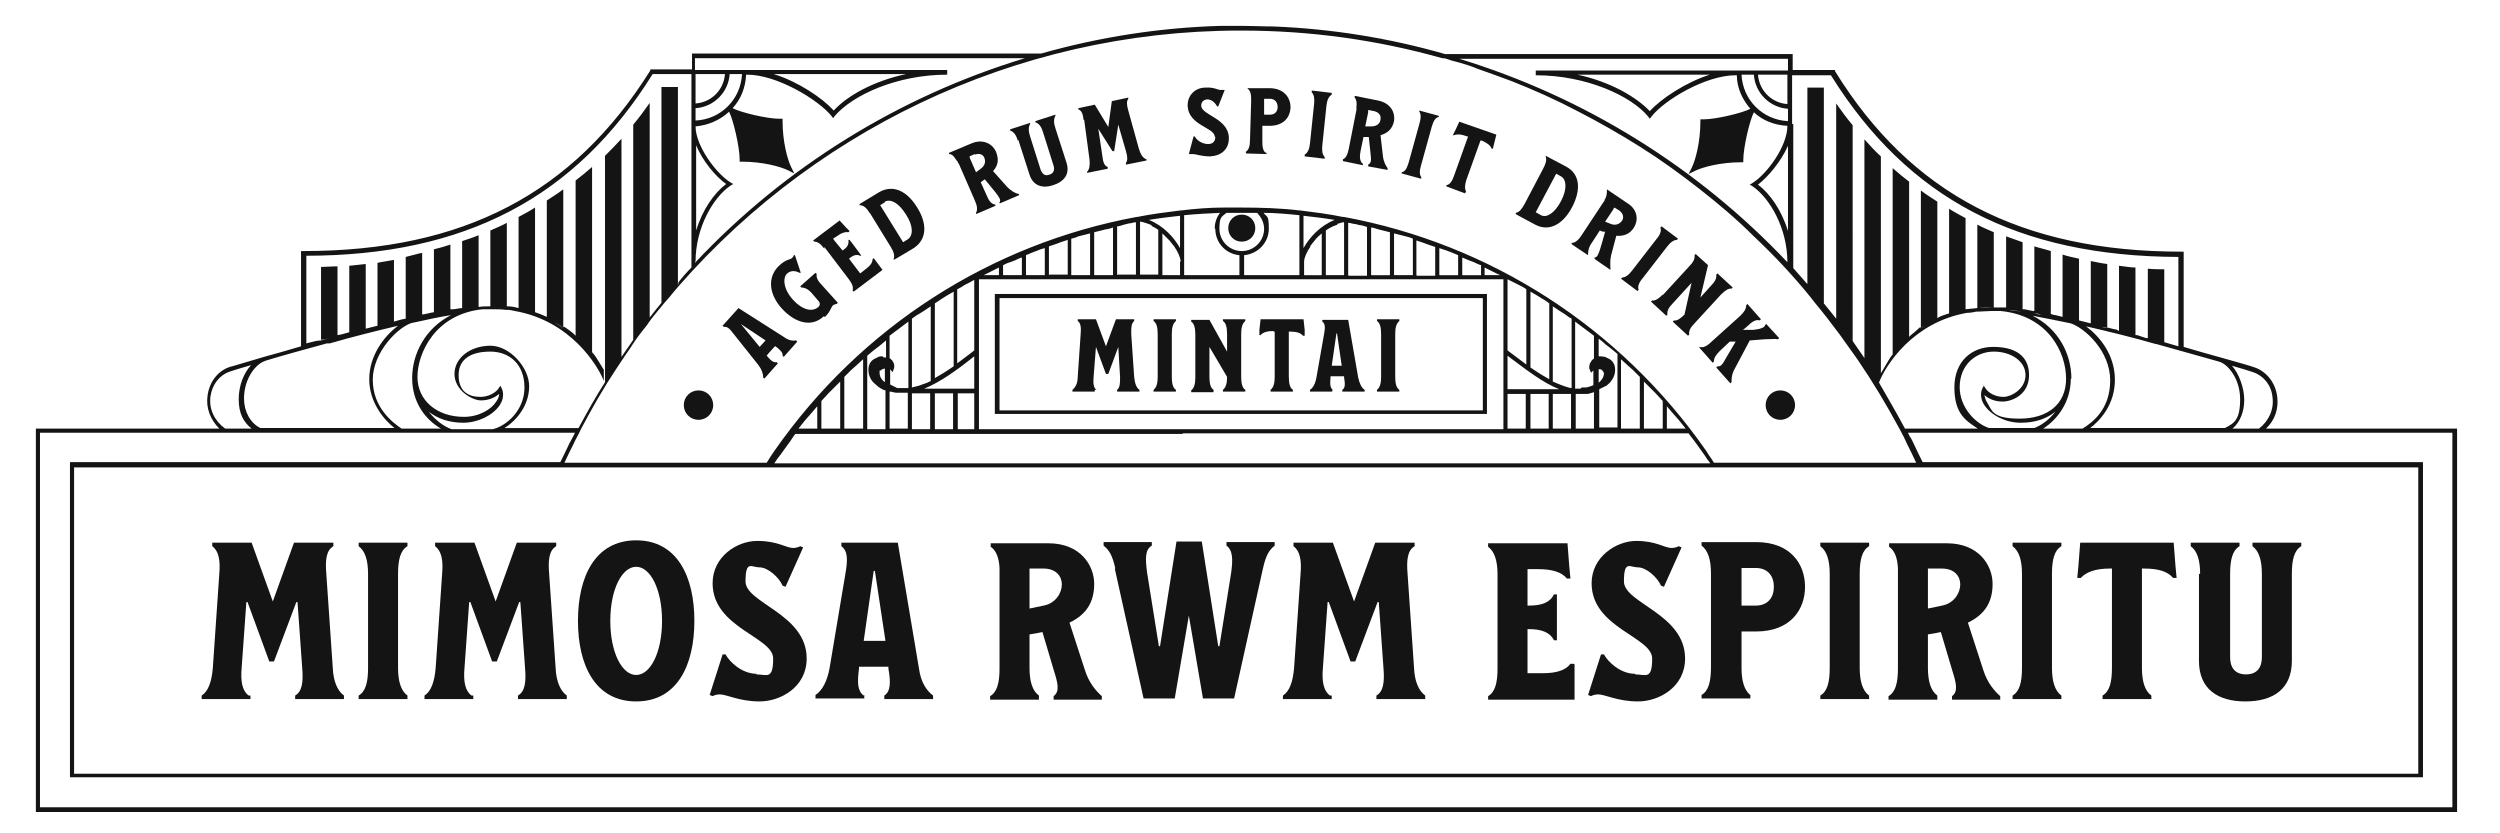 <svg viewBox="0 0 425.2 141.7" version="1.1" xmlns="http://www.w3.org/2000/svg" data-sanitized-data-name="Layer 1" data-name="Layer 1" id="Layer_1">
  <defs>
    <style>
      .cls-1 {
        fill: #141414;
        stroke-width: 0px;
      }
    </style>
  </defs>
  <path d="M42.3,118.3c-1.1-.8-1.4-2.4-1.2-4.7l.8-11.2h.2l3.7,10.1h.8l3.8-10.1h.2l.8,11.2c.2,2.4,0,4-1.2,4.7v.6h8.3v-.6c-1.1-.8-1.8-2.4-1.9-4.7l-1.1-16c-.2-2.4,0-4,1.2-4.7v-.6h-6.7l-3.6,10-3.6-10h-6.7v.6c1.1.8,1.4,2.4,1.2,4.7l-1.1,16c-.2,2.4-.8,4-1.9,4.7v.6h8.3v-.6Z" class="cls-1"></path>
  <path d="M69.3,118.3c-1.1-.8-1.6-2.4-1.6-4.7v-16c0-2.4.4-4,1.6-4.7v-.6h-8.3v.6c1.1.8,1.6,2.4,1.6,4.7v16c0,2.4-.4,4-1.6,4.7v.6h8.3v-.6Z" class="cls-1"></path>
  <path d="M80.2,118.3c-1.1-.8-1.4-2.4-1.2-4.7l.8-11.2h.2l3.7,10.1h.8l3.8-10.1h.2l.8,11.2c.2,2.4,0,4-1.2,4.7v.6h8.3v-.6c-1.1-.8-1.8-2.4-1.9-4.7l-1.1-16c-.2-2.4,0-4,1.2-4.7v-.6h-6.7l-3.6,10-3.6-10h-6.7v.6c1.1.8,1.4,2.4,1.2,4.7l-1.1,16c-.2,2.4-.8,4-1.9,4.7v.6h8.3v-.6Z" class="cls-1"></path>
  <path d="M108.2,119.3c7,0,9.9-6.2,9.9-13.7s-2.9-13.7-9.9-13.7-9.9,6.2-9.9,13.7,2.9,13.7,9.9,13.7ZM108.2,96.4c2.4,0,4.4,3.8,4.4,9.2s-2,9.2-4.4,9.2-4.4-3.8-4.4-9.2,2-9.2,4.4-9.2Z" class="cls-1"></path>
  <path d="M128.7,114.6c-2.5,0-4.6-2-5.3-3.3h-.5l-2.2,6.9.5.2c.3-.2.9-.3,1.2-.3,1.2,0,3.3,1.2,6.8,1.2s8-2.4,8-7.3c0-7.6-10.4-9.4-10.4-13.1s1-2.4,2.4-2.4,3.3,1.7,3.9,3.1l.5.2,3-6.7-.5-.2c-.3.2-.9.3-1.2.3-1.2,0-2.6-1.2-6.1-1.2s-7.6,2.7-7.6,7.2c0,7.6,10.3,9.1,10.3,12.8s-1.1,2.7-2.9,2.7Z" class="cls-1"></path>
  <path d="M146.9,118.3c-1.1-.8-1.1-2.3-.8-4.6v-.3h5v.3c.4,2.3.4,3.9-.7,4.6v.6h8.3v-.6c-1.1-.8-2.1-2.3-2.4-4.6l-3.6-21.4h-9.6v.6c1.1.8,1.1,2.3.7,4.6l-2.7,16.1c-.4,2.3-1.3,3.9-2.4,4.6v.6h8.3v-.6ZM148.6,97.1h.2l1.8,11.9h-3.7l1.7-11.9Z" class="cls-1"></path>
  <path d="M176.7,118.3c-1.1-.8-1.6-2.4-1.6-4.7v-5.7l1.2-.2,1-.2,1.9,6.4c.7,2.2,1.1,3.7,0,4.5v.6h8.2v-.6c-.9-.8-2.2-2.2-2.9-4.5l-2.6-8c2.9-1.4,4.2-3.5,4.2-6.6s-2.3-6.9-7.8-6.9h-9.8v.6c.9.6,1.4,1.8,1.5,3.6v.2c0,.3,0,.6,0,.9v16c0,2.4-.4,4-1.6,4.7v.6h8.3v-.6ZM175.1,97.6c0-.3,0-.6,0-.9h2.4c2.1,0,3.1,1.3,3.1,2.7s-1,3.2-3.1,3.6l-2.4.5v-5.9Z" class="cls-1"></path>
  <path d="M189.6,96.7l4.9,22.1h5.3l2.4-14.1,2.4,14.1h5.3l4.9-22.1c.5-2.2,1-3.1,2-3.9v-.6h-8.2v.6c1.1.8,1.1,2.4.8,4.6l-2,12.5h-.2l-2.8-17.8h-4.3l-2.8,17.8h-.2l-2-12.5c-.3-2.3-.4-3.9.8-4.6v-.6h-8.2v.6c1,.8,1.5,1.7,2,3.9Z" class="cls-1"></path>
  <path d="M226.2,118.3c-1.1-.8-1.4-2.4-1.2-4.7l.8-11.2h.2l3.7,10.1h.8l3.8-10.1h.2l.8,11.2c.2,2.4,0,4-1.2,4.7v.6h8.3v-.6c-1.1-.8-1.8-2.4-1.9-4.7l-1.1-16c-.2-2.4,0-4,1.2-4.7v-.6h-6.7l-3.6,10-3.6-10h-6.7v.6c1.1.8,1.4,2.4,1.2,4.7l-1.1,16c-.2,2.4-.8,4-1.9,4.7v.6h8.3v-.6Z" class="cls-1"></path>
  <path d="M267.7,112.9h-.6c-.8,1.1-2.4,1.6-4.7,1.6h-2.6v-7.5h.2c2.1,0,3.6.5,4.3,1.9h.5v-7.8h-.5c-.7,1.4-2.1,1.9-4.3,1.9h-.2v-5.3c0-.3,0-.6,0-.9h1.8c2.4,0,4,.5,4.9,1.6h.6s-.2-2.1-.2-2.1l-.3-3.9h-13.5v.6c1.1.8,1.6,2.4,1.6,4.7v16c0,2.4-.4,4-1.6,4.7v.6h14.7v-6Z" class="cls-1"></path>
  <path d="M278.1,114.6c-2.5,0-4.6-2-5.3-3.3h-.5l-2.2,6.9.5.2c.3-.2.9-.3,1.2-.3,1.2,0,3.3,1.2,6.8,1.2s8-2.4,8-7.3c0-7.6-10.4-9.4-10.4-13.1s1-2.4,2.4-2.4,3.3,1.7,3.9,3.1l.5.2,3-6.7-.5-.2c-.3.2-.9.3-1.2.3-1.2,0-2.6-1.2-6-1.2s-7.6,2.7-7.6,7.2c0,7.6,10.3,9.1,10.3,12.8s-1.1,2.7-2.9,2.7Z" class="cls-1"></path>
  <path d="M297.8,118.3c-1.1-.8-1.6-2.4-1.6-4.7v-6.2h2.5c5.8,0,8.3-3.7,8.3-7.6s-2.5-7.6-8.3-7.6h-9.3v.6c1.1.8,1.6,2.4,1.6,4.7v16c0,2.4-.4,4-1.6,4.7v.6h8.3v-.6ZM296.2,97.6c0-.3,0-.6,0-1h2.4c2.1,0,3.1,1.4,3.1,3.2s-1,3.2-3.1,3.2h-2.4v-5.4Z" class="cls-1"></path>
  <path d="M317.9,118.3c-1.1-.8-1.6-2.4-1.6-4.7v-16c0-2.4.4-4,1.6-4.7v-.6h-8.3v.6c1.1.8,1.6,2.4,1.6,4.7v16c0,2.4-.4,4-1.6,4.7v.6h8.3v-.6Z" class="cls-1"></path>
  <path d="M329.5,118.3c-1.1-.8-1.6-2.4-1.6-4.7v-5.7l1.2-.2,1-.2,1.9,6.4c.7,2.2,1.1,3.7,0,4.5v.6h8.2v-.6c-.9-.8-2.2-2.2-2.9-4.5l-2.6-8c2.9-1.4,4.2-3.5,4.2-6.6s-2.3-6.9-7.8-6.9h-9.8v.6c.9.6,1.4,1.8,1.5,3.6v.2c0,.3,0,.6,0,.9v16c0,2.4-.4,4-1.6,4.7v.6h8.3v-.6ZM327.9,97.6c0-.3,0-.6,0-.9h2.4c2.1,0,3.1,1.3,3.1,2.7s-1,3.2-3.1,3.6l-2.4.5v-5.9Z" class="cls-1"></path>
  <path d="M350.6,118.3c-1.1-.8-1.6-2.4-1.6-4.7v-16c0-2.4.4-4,1.6-4.7v-.6h-8.3v.6c1.1.8,1.6,2.4,1.6,4.7v16c0,2.4-.4,4-1.6,4.7v.6h8.3v-.6Z" class="cls-1"></path>
  <path d="M358.7,96.7h.5v16.9c0,2.4-.4,4-1.6,4.7v.6h8.3v-.6c-1.1-.8-1.6-2.4-1.6-4.7v-16.9h.4c2.4,0,4,.5,4.9,1.6h.6s-.2-2.1-.2-2.1l-.3-3.9h-15.9l-.3,3.9-.2,2.1h.6c.9-1,2.5-1.6,4.9-1.6Z" class="cls-1"></path>
  <path d="M374,97.6v14.8c0,4.8,3.2,6.9,7.9,6.9s7.9-2.1,7.9-6.9v-14.8c0-2.4.4-4,1.6-4.7v-.6h-8.3v.6c1.1.8,1.6,2.4,1.6,4.7v14.2c0,1.7-.8,2.9-2.7,2.9s-2.7-1.2-2.7-2.9v-14.2c0-2.4.4-4,1.6-4.7v-.6h-8.3v.6c1.1.8,1.6,2.4,1.6,4.7Z" class="cls-1"></path>
  <path d="M211.2,36.5c-1.3,0-2.3,1-2.3,2.3s1,2.3,2.3,2.3,2.3-1,2.3-2.3-1-2.3-2.3-2.3Z" class="cls-1"></path>
  <path d="M336.6,52.2h0s0,0,0,0Z" class="cls-1"></path>
  <path d="M94.3,54.8c.5.3,1.1.6,1.5,1-.5-.3-1-.7-1.5-1Z" class="cls-1"></path>
  <path d="M385.4,72.9c1.5-1.4,2.2-3.4,1.9-5.5-.3-2.3-1.8-4.2-3.8-4.9-.5-.2-2.6-.8-5.8-1.7h0s0,0,0,0c-1.8-.5-4-1.1-6.3-1.8v-16.2h-.4c-27.2,0-46-9.8-58.9-30.7v-.2h-7.2v-2.7h-59.1c-9.4-2.7-19.2-4.3-29.2-4.7-1.8,0-3.6-.1-5.1-.1-2.3,0-3.9,0-3.9,0-10.4.3-20.6,1.9-30.5,4.7h-.1s-59.3,0-59.3,0v2.7h-7.1v.2c-13.1,20.9-31.8,30.7-59,30.7h-.4v16.2c-2.3.7-4.5,1.3-6.3,1.8h0s0,0,0,0c-3.1.9-5.3,1.6-5.8,1.7-2.1.7-3.5,2.6-3.8,4.9-.3,2.1.5,4.1,2,5.6H6.1v65.2h411.8v-65.2h-32.5ZM383.2,63.3c1.8.6,3.1,2.2,3.3,4.2.3,2.1-.6,4.1-2.3,5.4h-4.5c1.3-1.1,2-2.9,2-4.9s-.9-4.5-2.1-5.8c1.8.5,3,.9,3.6,1.1ZM377.4,61.5h0c1.5.4,3.6,2.9,3.6,6.4s-1,4.1-2.6,4.9h-22.9c1.7-1.3,4.2-4,4.2-8.2s-2.5-7.3-4.9-9.1c3.9.9,8,1.9,11.8,3h.1c4,1.1,7.8,2.2,10.7,3ZM334.8,53.2c.4,0,.8-.1,1.3-.2.1,0,.2,0,.3,0h0c.7,0,1.5-.1,2.2-.1s1.1,0,1.6,0h.1s0,0,0,0c8.1.8,11.1,7.1,11.1,11.5s-3.2,6.8-7.9,6.8-4.7-1.4-5.5-2.7c-.3-.4-.4-.9-.5-1.3.6.5,1.6,1.1,3.1,1.1s4.5-1.1,4.5-4.5-2.5-4.8-6.1-4.8-6.6,2.4-6.6,6.9,2,5.7,4,7h-12.4c-1.4-2.6-2.9-5.2-4.4-7.8h0s0-.1,0-.1h0c1.1-2.8,5.7-10.2,15-11.8ZM326.6,55.9h0c.3-.2.7-.5,1.1-.7-.4.2-.7.5-1.1.7ZM328.6,54.7c.3-.1.5-.3.8-.4h0c-.3.1-.5.3-.8.4ZM336.5,52.2h0c.2,0,1,0,2.5.2h0c-1.5-.1-2.3-.2-2.5-.2h0ZM341.6,52.7c.7,0,1.5.2,2.3.3h0c-.9-.1-1.6-.2-2.3-.3ZM333.3,65.9c0-4,2.9-6.1,5.8-6.1s5.4,1.6,5.4,4-2.5,3.7-3.7,3.7c-2.1,0-3-1.3-3-1.3l-.4-.6-.3.6c-.3.8-.2,1.8.4,2.7,1.2,1.8,3.7,3,6.2,3s4.4-.7,5.9-1.9c-1,1.3-2.3,2.3-3.6,2.8h-7.7c-2.2-.7-5-3.4-5-7ZM352.3,64.4c0-4.2-2.2-8.5-6.6-10.7,2,.4,4.2.8,6.5,1.3,2.4.8,6.7,4.7,6.7,9.7s-3.1,7.2-4.7,8.2h-6.7c2.5-1.6,4.7-4.6,4.7-8.5ZM346,53.3h0c.4,0,.8.1,1.2.2-.4,0-.8-.1-1.2-.2ZM357.5,55.6c.3,0,.6.1,1,.2h0c-.3,0-.6-.1-1-.2ZM304.8,21.1v-8.3h6.6c13.1,21,31.8,30.8,59.1,30.9v15.2l-2.4-.7v-12.4c-.8,0-1.7,0-2.8-.1v11.8h-.3c-.5-.2-1-.3-1.5-.5h-.3c0,0,0,0,0,0-.5-.1-.9-.2-1.4-.3.5.1.9.2,1.4.3h0v-11.5c-.9,0-1.8-.2-2.8-.3v11h0q0,.1,0,.1h0c-.3-.2-.5-.3-.8-.3l-1.2-.3v-10.8c-.9-.1-1.8-.3-2.8-.5v10.6l-2-.5v-10.5c-.9-.2-1.9-.4-2.8-.7v10.9h0v-.3l-1.2-.3c-.3,0-.5-.1-.8-.2v.4h0v-11.1c-.9-.3-1.9-.5-2.8-.8v11h-.2c-.5-.1-1-.2-1.5-.3h-.3v-11.4c-.9-.3-1.9-.7-2.8-1v12.1h0c-.3,0-.5,0-.8,0h-1.3v-12.8c-.9-.4-1.9-.8-2.8-1.3v14.2h0c0,0,0,0,0,0h0c0,0-2,.2-2,.2h0c-1,.3-1.9.6-2.8.9.9-.3,1.8-.6,2.8-.8h0v-15.6c-.9-.5-1.9-1-2.8-1.6v17.8h0s-1.2.4-1.2.4c-.3.1-.6.3-.8.4v-19.8c-.9-.6-1.9-1.2-2.8-1.9v23.3h-.2c-.5.5-1,.9-1.5,1.3l-.3.3v.4h0v-26.8c-.9-.7-1.9-1.5-2.8-2.3v32.5h0s0-.8,0-.8c-.3.3-.5.7-.7,1l-1.3,2.2V26.6c-1-.9-1.9-1.9-2.8-2.9v37.2l-2-2.9V21.3c-1-1.2-1.9-2.4-2.8-3.7v37.4c.9,1.2,1.8,2.4,2.8,3.7-1-1.3-1.9-2.5-2.8-3.7v-.8l-1.2-1.5c-.3-.4-.6-.7-.9-1.1v.7h0V14.9h-2.8v33.4l-.2-.2c-.7-.8-1.5-1.7-2.2-2.5v-24.5ZM319.7,65.2h0c-.5-.7-1-1.4-1.5-2.1.5.7,1,1.4,1.5,2.1ZM304.1,10v2h-42.9v.8c8.6,0,16.2,3.5,19.1,7l.3.4.3-.4c2.2-2.8,9.2-7,14.3-7h.2c0,2.2,1,4.2,2.3,5.7-1.3.7-5.8,1.8-8,1.8h-.1s-.4,0-.4,0v.4c0,3.4-.8,6.5-1.5,7.9l-.5,1,1-.5c1.4-.7,4.5-1.5,7.9-1.5h.4v-.4c0-2.1,1.1-6.8,1.8-8.1,1.5,1.4,3.5,2.2,5.7,2.3h0c0,3.5-3.5,8.2-5.9,9.7l-.5.3.5.3c2.9,2,5.9,7.1,5.9,12.9h0c-15.2-16.1-34.5-28.1-55.8-34.6h55.8ZM299,12.7h5v2.5h0v2.5c-2.7-.2-4.8-2.3-5-5ZM304.1,18.5v2.1c-4.3-.2-7.7-3.6-7.9-7.9h2.1c.2,3.1,2.7,5.6,5.8,5.8ZM290.8,12.7c-4.1,1.3-8.3,4.1-10.2,6.2-2.3-2.4-6.7-5-12.3-6.2h22.5ZM304.1,24.8v14.5c-1.1-3.6-3.1-6.4-5.1-7.9,1.7-1.3,3.9-3.9,5.1-6.6ZM118.3,12.6h5c-.2,2.7-2.3,4.8-5,5v-2.5h0v-2.5ZM124.1,12.6h2.1c-.2,4.3-3.6,7.7-7.9,7.9v-2.1c3.1-.2,5.6-2.7,5.8-5.8ZM118.4,24.7c1.1,2.7,3.3,5.3,5.1,6.6-2,1.5-4,4.3-5.1,7.9v-14.5ZM118.3,44.5h0c0-5.8,3-10.9,5.9-12.9l.5-.3-.5-.3c-2.4-1.5-5.9-6.2-5.9-9.5h0c2.2-.2,4.2-1.1,5.7-2.5.7,1.3,1.8,6,1.8,8.1v.4s.4,0,.4,0c3.4,0,6.5.8,7.9,1.5l1,.5-.5-1c-.7-1.4-1.5-4.5-1.5-7.9v-.4h-.4s-.1,0-.1,0c-2.2,0-6.7-1.1-8-1.8,1.4-1.5,2.2-3.5,2.3-5.7h.2c5,0,12,4.2,14.3,7l.3.4.3-.4c3-3.5,10.5-7,19.1-7v-.8h-42.9v-2h56.1c-21.4,6.5-40.8,18.5-56.1,34.8v-.2ZM131.6,12.6h22.5c-5.6,1.2-10,3.7-12.3,6.2-1.9-2.1-6-4.9-10.2-6.2ZM211.2,5.2c11.7,0,23.1,1.6,34.1,4.7h.2c0,0,0,0,0,0,.4,0,1,.3,1.4.4.5.1,1,.3,1.5.4,1,.3,2,.6,2.9,1,2,.7,3.9,1.4,5.8,2.1,3.8,1.5,7.6,3.2,11.2,5.1,3.7,1.9,7.2,3.9,10.7,6.1,3.5,2.2,6.8,4.6,10,7.1,3.2,2.5,6.4,5.2,9.3,8.1,3.4,3.2,6.6,6.6,9.6,10.3.2.3.5.6.7.9,1.5,1.8,2.9,3.6,4.3,5.5,1,1.4,2,2.8,3,4.2,2.6,3.8,5,7.8,7.2,11.9.5.9.9,1.7,1.3,2.6.5,1,1,2,1.5,3.1h-34.4c-.4-.7-.9-1.3-1.3-2-14.7-21.1-36.8-35.2-61.6-39.8h-.2c-2.4-.5-4.8-.8-7.2-1.1h-.1c-3.3-.4-6.7-.5-10.1-.5s-1.8,0-2.8,0c-2.5,0-4.9.2-7.4.5h-.1c-2.4.3-4.8.6-7.3,1.1h-.1c-24.8,4.6-46.9,18.7-61.6,39.8-.4.6-.9,1.3-1.3,2h-34.4c.5-1.1,1-2.1,1.5-3.1.4-.9.9-1.7,1.3-2.6,1.9-3.6,3.9-7.1,6.1-10.4l.6-.9c.3-.4.5-.8.8-1.2.3-.4.6-.9.9-1.3h0c.8-1.3,1.7-2.5,2.6-3.6.2-.2.3-.4.5-.7.7-1,1.5-1.9,2.3-2.9l.5-.6c23.8-28.8,59.5-46.2,97.8-46.2ZM201.1,73.7h86.1l.2.3c.9,1.1,1.7,2.3,2.5,3.4.3.5.6.9,1,1.4h-159.2c.3-.5.6-.9,1-1.4.4-.6.9-1.2,1.3-1.8.3-.4.6-.8.9-1.3.1-.2.3-.4.4-.5h65.9ZM135.8,72.9c.4-.5.8-1,1.2-1.5l.8-.9c.4-.5.8-.9,1.2-1.4v3.8h-3.2ZM139.7,72.9v-4.7c.4-.4.8-.9,1.2-1.3l.8-.8c.4-.4.8-.8,1.2-1.2v8h-3.1ZM143.6,72.9v-8.8c.4-.4.8-.8,1.2-1.2l.8-.7c.4-.4.8-.7,1.2-1.1v11.8h-3.1ZM150.1,60.6c-.3,0-.5,0-.7.1l-.8.4c-.6.4-.9,1-.9,1.8s.3,1.6.9,2.2l.8.7c.3.2.7.5,1.2.6v6.6h-3.1v-12.5c.4-.3.8-.7,1.2-1l.8-.6c.4-.3.8-.7,1.2-1v2.9c-.1,0-.3,0-.4,0ZM150.5,62.7v2.3c-.6-.4-.9-1-.9-1.6s0-.3.2-.4c.2-.2.4-.3.7-.3h0s0,0,0,0ZM151.8,61.4c-.1-.2-.3-.3-.5-.5v-3.8c.4-.3.8-.6,1.2-.9l.8-.6c.4-.3.8-.6,1.2-.9v11.3c-.3,0-.6,0-.8,0s-.2,0-.3,0h-.8c-.4-.2-.8-.4-1.2-.6v-2.6h0c0,0,.4.5.4.5l.2-.5c.2-.5.1-1-.2-1.4ZM152.5,66.8h.8c.1,0,.2,0,.3,0h.8v6.1h-3.1v-6.3c.4,0,.8.2,1.2.2ZM165.7,60.6v-1c-.3.2-.6.5-.9.7l-.8.6c-.4.3-.8.6-1.2.9v-12.6c.4-.2.8-.4,1.2-.7l.8-.4c.3-.2.6-.3.9-.5v-.8h0v26.9h0v-.7h-2.8v-6.1h2.8v-.8h-8.5c2.7-1.1,5.5-3.1,8.5-5.5ZM159,64.4v-12.8c.4-.3.8-.5,1.2-.8l.8-.5c.4-.2.8-.5,1.2-.7v12.7c-.4.3-.8.5-1.2.8l-.8.5c-.4.2-.8.5-1.2.7ZM162.1,66.9v6.1h-3.1v-6.1h3.1ZM158.3,64.8c-.4.2-.8.4-1.2.5l-.8.3c-.4.1-.8.2-1.2.3v-11.7c.4-.3.8-.6,1.2-.8l.8-.5c.4-.3.8-.5,1.2-.8v12.7ZM156.3,66.9h1.9v6.1h-3.1v-6.1h1.2ZM255.7,47.5v25.5h-89.2v-25.5h89.2ZM167.3,46.8l1.4-.7c.4-.2.8-.4,1.2-.6v1.3h-2.6ZM170.6,46.8v-1.7c.4-.2.8-.4,1.2-.5l.8-.3c.4-.2.8-.4,1.2-.5v3h-3.1ZM174.5,46.8v-3.4c.4-.2.8-.3,1.2-.5l.8-.3c.4-.2.8-.3,1.2-.4v4.6h-3.1ZM178.4,46.8v-4.9c.4-.1.8-.3,1.2-.4l.8-.3c.4-.1.8-.3,1.2-.4v5.9h-3.1ZM182.2,46.8v-6.2c.4-.1.8-.2,1.2-.4l.8-.2c.4-.1.8-.2,1.2-.3v7.1h-3.1ZM186.1,46.8v-7.3c.4-.1.8-.2,1.2-.3l.8-.2c.4,0,.8-.2,1.2-.3v8.1h-3.1ZM190,46.8v-8.3c.4,0,.8-.2,1.2-.3l.8-.2c.4,0,.8-.2,1.2-.2v8.9h-3.1ZM195.4,37.4c1.8-.3,3.5-.5,5.3-.7v5.5c-1-1.8-2.8-3.8-5.3-4.8ZM200.7,44.5v2.3h-3v-7.1c.4.4.8.8,1.2,1.2l.8,1c.7,1,1.1,2,1.1,2.6ZM195.8,38.4c.4.2.8.4,1.2.7v7.6h-3.1v-9c.4,0,.8.2,1.2.3l.8.3ZM215,38.9c0,2.1-1.7,3.8-3.8,3.8s-3.8-1.7-3.8-3.8.4-2,1.2-2.7c.9,0,1.7,0,2.6,0s1.7,0,2.6,0c.7.7,1.2,1.7,1.2,2.7ZM214.9,36.2c2,0,4.1.2,6.1.4v10.2h-9.4v-3.4c2.3-.2,4.2-2.1,4.2-4.5s-.3-1.9-.9-2.7ZM206.7,38.9c0,2.4,1.8,4.3,4.1,4.5v3.4h-9.4v-10.2c2-.2,4.1-.3,6.1-.4-.6.8-.9,1.7-.9,2.7ZM221.7,42.2v-5.5c1.8.2,3.5.4,5.3.7-2.5,1-4.3,3-5.3,4.8ZM227.4,38.1c.4-.1.8-.3,1.2-.3v9h-3.1v-7.6c.4-.3.8-.5,1.2-.7l.8-.3ZM222.8,41.9l.8-1c.3-.4.7-.8,1.2-1.2v7.1h-3v-2.3c0-.6.4-1.6,1.1-2.6ZM229.3,46.8v-8.9c.4,0,.8.2,1.2.2l.8.2c.4,0,.8.2,1.2.3v8.3h-3.1ZM233.2,46.8v-8.1c.4,0,.8.2,1.2.3l.8.2c.4.1.8.2,1.2.3v7.3h-3.1ZM237.1,46.8v-7.1c.4.1.8.2,1.2.3l.8.2c.4.1.8.2,1.2.4v6.2h-3.1ZM240.9,46.8v-5.9c.4.1.8.3,1.2.4l.8.3c.4.1.8.3,1.2.4v4.9h-3.1ZM244.8,46.8v-4.6c.4.1.8.3,1.2.4l.8.3c.4.2.8.3,1.2.5v3.4h-3.1ZM248.7,46.8v-3c.4.2.8.3,1.2.5l.8.3c.4.2.8.4,1.2.5v1.7h-3.1ZM252.5,46.8v-1.3c.4.2.8.4,1.2.6l.8.4c.2.1.4.2.7.3h-2.6ZM265.2,66.2h-8.8v-5.7c3.2,2.4,6,4.6,8.8,5.7ZM256.4,59.6h0v-12.1c.4.2.8.4,1.2.6l.8.4c.4.2.8.4,1.2.7v12.8c-.4-.3-.8-.6-1.2-.9l-.8-.6c-.4-.3-.8-.6-1.2-.9ZM260.3,62.5v-12.9c.4.2.8.5,1.2.7l.8.5c.4.2.8.5,1.2.8v12.9c-.4-.2-.8-.5-1.2-.7l-.8-.5c-.4-.3-.8-.5-1.2-.8ZM266.1,65.7l-.8-.3c-.4-.2-.8-.3-1.2-.5v-12.8c.4.3.8.5,1.2.8l.8.5c.4.3.8.6,1.2.8v11.8c-.4,0-.8-.2-1.2-.3ZM267.2,67v5.9h-3.1v-5.9h3.1ZM263.4,67v5.9h-3.1v-5.9h3.1ZM257.6,67h1.9v5.9h-3.1v-5.9h1.2ZM270.4,62.9l.2.5.4-.4h0c0,0,0,2.5,0,2.5-.4.2-.8.3-1.2.4h-.8c-.1.2-.2.2-.3.2-.3,0-.6,0-.8,0v-11.4c.4.3.8.6,1.2.9l.8.6c.4.3.8.6,1.2.9v3.9c-.2.1-.4.3-.5.5-.3.4-.4,1-.2,1.4ZM268.8,67c.1,0,.2,0,.3,0h.8c.4,0,.8-.2,1.2-.3v6.2h-3.1v-5.9h.8ZM273,65.8l.8-.7c.6-.7.9-1.4.9-2.2s-.3-1.4-.9-1.8l-.8-.4c-.2,0-.5-.1-.7-.1s-.3,0-.4,0v-3c.4.3.8.6,1.2,1l.8.6c.4.3.8.7,1.2,1v12.5h-3.1v-6.5c.4-.2.8-.4,1.2-.6ZM271.9,65.1v-2.3h0s0,0,0,0c.3,0,.5,0,.7.3.1.1.2.3.2.4,0,.6-.4,1.2-.9,1.6ZM275.7,72.9v-11.8c.4.4.8.7,1.2,1.1l.8.7c.4.4.8.8,1.2,1.2v8.8h-3.1ZM279.6,72.9v-8c.4.4.8.8,1.2,1.2l.8.8c.4.4.8.9,1.2,1.3v4.7h-3.1ZM283.5,72.9v-3.8c.4.5.8.9,1.2,1.4l.8.9c.4.5.8,1,1.2,1.5h-3.2ZM411.3,79.5v52.1H12.6v-52.1h398.7ZM102.8,65.2c.6-.9,1.3-1.8,1.9-2.7-.6.9-1.3,1.8-1.9,2.7h0ZM107.6,58.6h0c.1-.2.3-.4.4-.6-.1.2-.3.4-.4.6ZM51.9,43.5c27.2,0,46-9.9,59.1-30.9h6.6v32.9c-.8.8-1.5,1.6-2.2,2.5v.2c-.1,0-.1.5-.1.5-.7.8-1.4,1.8-2.2,2.8.8-1,1.6-2,2.2-2.8V14.8h-2.8v36.7c-.3.4-.6.7-.9,1.1l-1.1,1.4V17.5c-.9,1.3-1.8,2.5-2.8,3.7v36.6h0s-2,2.9-2,2.9V23.6c-.9,1-1.9,2-2.8,2.9v38.4h0s0,.1,0,.1h0c-1.6,2.5-3.1,5.2-4.5,7.8h-12.6c2.1-1.3,4.2-3.9,4.2-7.1s-3.3-6.9-6.6-6.9-6.1,2-6.1,4.8,3,4.5,4.5,4.5,2.5-.6,3.1-1.1c0,.4-.2.9-.5,1.3-.8,1.3-2.9,2.6-5.5,2.6-4.6,0-7.9-2.8-7.9-6.8s3-10.7,11.1-11.5h0s.1,0,.1,0c.5,0,1,0,1.6,0,.8,0,1.5,0,2.2.1h0c.1,0,.2,0,.3,0,.4,0,.8.1,1.3.2,9.5,1.7,14.1,9.3,15.1,11.9h0v-1.9l-1.3-2.1c-.2-.3-.4-.6-.7-.9v.8h0V28.4c-.9.8-1.9,1.6-2.8,2.3v26.4l-.4-.4c-.5-.4-1-.8-1.5-1.1h-.2v-23.4c-.9.7-1.9,1.3-2.8,1.9v20c.4.2.9.5,1.3.7.5.3,1.1.6,1.5,1-.5-.3-1-.7-1.5-1-.4-.2-.8-.5-1.3-.7v-.2c-.3-.1-.6-.3-.9-.4l-1.1-.4h0q0,.1,0,.1h0v-17.9c-.9.6-1.9,1.1-2.8,1.6v15.4h0q0,.1,0,.1h0c-.7-.2-1.3-.3-2-.3h0v-14.2c-.9.5-1.9.9-2.8,1.3v12.9c-.7,0-1.3,0-2,.1h0v-12.2c-.9.4-1.9.7-2.8,1v11.8h0v-.4c-.5,0-1.1.2-1.6.2-.1,0-.3,0-.4,0v.4c-.9.1-1.8.3-2.8.5h0c1-.2,1.9-.3,2.8-.5v-11.4c-.9.3-1.9.6-2.8.8v10.7h0c-.7.1-1.3.3-2,.4v-10.5c-1,.2-1.9.5-2.8.7v10.5c-.7.1-1.3.3-2,.5v-10.5c-1,.2-1.9.3-2.8.5v11h0v-.3c-.7.2-1.3.3-2,.5v.2c-.9.2-1.8.4-2.8.7h0c1-.2,1.9-.5,2.8-.7v-11.2c-1,.1-1.9.2-2.8.3v11.3c-.7.2-1.3.4-2,.5h0v-11.7c-1.1,0-2,.1-2.8.1v12.4h0c1-.1,1.9-.4,2.8-.6h0c-.9.2-1.9.5-2.8.7h0c-.8,0-1.6.3-2.5.5v-15.2ZM70.2,54.9c2.3-.5,4.5-1,6.5-1.3-4.3,2.2-6.6,6.5-6.6,10.7s2.3,7.1,4.9,8.6h-6.7c-1.5-1-4.9-3.6-4.9-8.3s4.3-9,6.7-9.7ZM68.9,54.7h0c.7-.1,1.4-.3,2-.4-.7.1-1.3.3-2,.4ZM72.9,70c1.5,1.2,3.5,1.9,5.9,1.9s5-1.2,6.2-3c.6-.9.7-1.9.4-2.7l-.3-.6-.4.6c0,0-1,1.3-3,1.3s-3.7-.9-3.7-3.7,2.2-4,5.4-4,5.8,2.1,5.8,6.1-3.2,6.6-5.4,7.1h-7c-1.4-.5-2.8-1.6-3.8-2.9ZM78.9,52.9c.9-.1,1.8-.2,2.5-.3h0c-.7,0-1.6.2-2.5.3ZM83.4,52.3c.3,0,.5,0,.8,0-.2,0-.5,0-.8,0ZM89.2,52.8c.5.1,1,.3,1.4.4-.5-.2-.9-.3-1.4-.4ZM97.9,57.5h0c.9.9,1.6,1.7,2.3,2.6-.6-.8-1.4-1.7-2.3-2.6ZM66.8,55.1h0c-.5,0-.9.2-1.4.3.5-.1.9-.2,1.4-.3ZM45,61.4h0c2.9-.9,6.6-1.9,10.6-3h.5c3.8-1.1,7.8-2.1,11.6-3-2.4,1.8-4.9,5.1-4.9,9.1s2.6,7,4.3,8.3h-22.8c-1.7-.8-2.8-2.8-2.8-5,0-3.5,2.1-6,3.6-6.4ZM35.8,67.4c.3-2,1.5-3.6,3.3-4.2.6-.2,1.8-.6,3.6-1.1-1.2,1.3-2.1,3.4-2.1,5.8s.8,3.9,2.2,5h-4.5c-1.8-1.3-2.8-3.3-2.5-5.5ZM417.1,137.3H6.8v-63.7h91c-.1.2-.2.4-.3.6-.2.4-.5.9-.7,1.3-.5,1.1-1,2.1-1.5,3.1H11.9v53.6h400.2v-53.6h-85.1c-.5-1-1-2-1.5-3.1-.2-.4-.4-.9-.7-1.3-.1-.2-.2-.4-.3-.6h44c5.5,0,11.1,0,16.6,0s5.5,0,8.3,0h23.7v63.7Z" class="cls-1"></path>
  <path d="M252.9,50h-83.7v20.4h83.7v-20.4ZM252.2,69.8h-82.2v-19.1h82.2v19.1Z" class="cls-1"></path>
  <path d="M300.3,68.9c0,1.4,1.1,2.5,2.5,2.5s2.5-1.1,2.5-2.5-1.1-2.5-2.5-2.5-2.5,1.1-2.5,2.5Z" class="cls-1"></path>
  <path d="M118.8,71.4c1.4,0,2.5-1.1,2.5-2.5s-1.1-2.5-2.5-2.5-2.5,1.1-2.5,2.5,1.1,2.5,2.5,2.5Z" class="cls-1"></path>
  <path d="M186.5,66.3c-.5-.3-.6-1.1-.5-2.2l.4-5.1h0l1.7,4.6h.4l1.7-4.6h0l.3,5.1c0,1.1,0,1.8-.5,2.2v.3h3.8v-.3c-.5-.3-.8-1.1-.9-2.2l-.5-7.3c0-1.1,0-1.8.5-2.2v-.3h-3.1l-1.7,4.6-1.7-4.6h-3.1v.3c.5.3.6,1.1.5,2.2l-.5,7.3c0,1.1-.4,1.8-.9,2.2v.3h3.8v-.3Z" class="cls-1"></path>
  <path d="M200,66.3c-.5-.3-.7-1.1-.7-2.2v-7.3c0-1.1.2-1.8.7-2.2v-.3h-3.8v.3c.5.3.7,1.1.7,2.2v7.3c0,1.1-.2,1.8-.7,2.2v.3h3.8v-.3Z" class="cls-1"></path>
  <path d="M206.4,66.3c-.5-.3-.7-1.1-.7-2.2v-5.1h0l3,5.1c0,1.1-.2,1.8-.7,2.2v.3h3.8v-.3c-.5-.3-.7-1.1-.7-2.2v-7.3c0-1.1.2-1.8.7-2.2v-.3h-3.8v.3c.5.3.7,1.1.7,2.2v3h0l-3-5.4h-3.1v.3c.5.3.7,1.1.7,2.2v7.3c0,1.1-.2,1.8-.7,2.2v.3h3.8v-.3Z" class="cls-1"></path>
  <path d="M216.6,56.4h.2v7.7c0,1.1-.2,1.8-.7,2.2v.3h3.8v-.3c-.5-.3-.7-1.1-.7-2.2v-7.7h.2c1.1,0,1.8.2,2.2.7h.3s0-1,0-1l-.2-1.8h-7.3l-.2,1.8v.9c0,0,.2,0,.2,0,.4-.5,1.2-.7,2.2-.7Z" class="cls-1"></path>
  <path d="M226.7,66.3c-.5-.3-.5-1.1-.4-2.1v-.2h2.3v.2c.2,1.1.2,1.8-.3,2.1v.3h3.8v-.3c-.5-.3-.9-1.1-1.1-2.1l-1.7-9.8h-4.4v.3c.5.3.5,1.1.3,2.1l-1.3,7.4c-.2,1.1-.6,1.8-1.1,2.1v.3h3.8v-.3ZM227.4,56.7h0l.8,5.5h-1.7l.8-5.5Z" class="cls-1"></path>
  <path d="M238,66.3c-.5-.3-.7-1.1-.7-2.2v-7.3c0-1.1.2-1.8.7-2.2v-.3h-3.8v.3c.5.3.7,1.1.7,2.2v7.3c0,1.1-.2,1.8-.7,2.2v.3h3.8v-.3Z" class="cls-1"></path>
  <path d="M124.7,56.7l4.3,5.4c.6.8.8,1.5.8,2.1l.2.2,2.3-2.6-.2-.2c-.6.1-1-.3-1.7-1.1h0c0-.1,1.4-1.6,1.4-1.6h.1c.8.6,1.3,1.1,1.2,1.6l.2.2,2.3-2.6-.2-.2c-.6.1-1.3,0-2.1-.6l-7.7-4.9-2.7,3,.2.2c.6-.1,1,.3,1.6,1.1ZM126,55.1l4.2,2.8-1,1.1-3.2-3.9h0Z" class="cls-1"></path>
  <path d="M140.3,53.9c.9-.8,1-1.6,1.4-2,.2-.1.4-.2.6-.2l.2-.2-2.7-3c-.7-.7-1-1.3-.9-1.9l-.2-.2-2.6,2.3.2.2c.6,0,1.2.3,1.8,1l1.2,1.4c.2.3.2.6-.1.9-1,.9-2.7.6-4.4-1.3-1.6-1.8-1.7-3.7-.9-4.4.7-.6,1.5-.4,2.1-.1h.2c0,0-1-3-1-3h-.2c0,.2-.2.4-.3.5-.4.3-1,.2-2.1,1.2-2.2,2-1.8,5,.4,7.4,2.3,2.5,5.1,3.2,7.1,1.3Z" class="cls-1"></path>
  <path d="M140.2,42l4.1,5.4c.6.8.9,1.4.7,2l.2.2,4.9-3.7-1.5-2-.2.2c0,.6-.4,1.1-1.2,1.7l-.9.7-1.9-2.5h0c.7-.6,1.3-.8,1.9-.5h.2c0-.1-2-2.7-2-2.7h-.2c.1.8-.2,1.3-1,1.8h0s-1.4-1.7-1.4-1.7c0-.1-.2-.2-.2-.3l.6-.4c.8-.6,1.5-.8,2-.7l.2-.2-.6-.6-1.1-1.2-4.5,3.4.2.2c.6,0,1.1.4,1.7,1.2Z" class="cls-1"></path>
  <path d="M148,36.3l3.5,5.7c.5.8.7,1.5.5,2v.2c.1,0,3.4-2,3.4-2,2.3-1.5,2.3-4.2.6-6.9-1.7-2.8-4.1-4-6.5-2.6l-3.3,2v.2c.7,0,1.2.5,1.7,1.3ZM150.5,34.3c.9-.5,2.3.1,3.6,2.2,1.3,2,1.2,3.6.3,4.2l-.8.5-3.9-6.3.8-.5Z" class="cls-1"></path>
  <path d="M162.9,27.5h0c0,.2.1.3.2.4l2.7,6.2c.4.9.5,1.6.2,2.1v.2c.1,0,3.3-1.4,3.3-1.4v-.2c-.7-.1-1.1-.6-1.5-1.6l-1-2.2.4-.3.3-.2,1.8,2.2c.6.8,1,1.3.7,1.7v.2c.1,0,3.3-1.4,3.3-1.4v-.2c-.6-.1-1.3-.5-2-1.2l-2.4-2.7c.9-1,1-2,.5-3.3-.5-1.2-2.1-2.3-4.2-1.4l-3.8,1.6v.2c.6,0,.9.5,1.3,1.1ZM165.8,26.3c.8-.3,1.4,0,1.6.5.3.7.1,1.4-.6,1.9l-.8.6-1-2.3c0-.1-.1-.2-.1-.4l.9-.4Z" class="cls-1"></path>
  <path d="M173.2,23.8l1.9,5.9c.6,1.9,2.2,2.4,4,1.8,1.9-.6,2.9-1.9,2.3-3.8l-1.9-5.9c-.3-.9-.3-1.6,0-2.1v-.2c0,0-3.4,1.1-3.4,1.1v.2c.6.2,1,.7,1.3,1.7l1.8,5.7c.2.7,0,1.3-.7,1.5-.8.3-1.2-.1-1.5-.8l-1.8-5.7c-.3-.9-.3-1.6,0-2.1v-.2c0,0-3.4,1.1-3.4,1.1v.2c.6.2,1,.7,1.3,1.7Z" class="cls-1"></path>
  <path d="M184.4,20.4l.9,6.7c.1,1,0,1.7-.4,2.1v.2c0,0,3.5-.7,3.5-.7v-.3c-.6-.2-.8-.9-.9-1.8l-.7-4.7h0s2.4,3.8,2.4,3.8h.3c0,0,.7-4.5.7-4.5h0s1.3,4.5,1.3,4.5c.3,1,.3,1.6,0,2v.3c0,0,3.5-.7,3.5-.7v-.2c-.6-.2-1-.8-1.3-1.8l-1.8-6.5c-.3-1-.3-1.6,0-2v-.2c0,0-2.8.6-2.8.6l-.6,4.4-2.3-3.8-2.8.6v.2c.6.2.8.9.9,1.8Z" class="cls-1"></path>
  <path d="M206.7,23.3c0,.7-.4,1.2-1.2,1.2-1.1,0-2-.7-2.3-1.3h-.2s-.8,3-.8,3h.2c.1,0,.4,0,.5,0,.5,0,1.4.4,2.9.4,1.9-.1,3.3-1.2,3.2-3.3-.2-3.2-4.6-3.7-4.7-5.3,0-.6.3-1,1-1.1.8,0,1.4.6,1.7,1.2h.2c0,0,1.1-2.8,1.1-2.8h-.2c-.1,0-.4,0-.5,0-.5,0-1.1-.5-2.6-.4-1.7,0-3.1,1.3-3,3.2.2,3.2,4.5,3.6,4.6,5.1Z" class="cls-1"></path>
  <path d="M215.3,26c-.5-.3-.6-1-.6-2v-2.6c0,0,1.2,0,1.2,0,2.4,0,3.5-1.4,3.6-3.1,0-1.6-1-3.2-3.4-3.3h-3.9c0-.1,0,.1,0,.1.5.3.6,1,.6,2l-.2,6.7c0,1-.2,1.7-.7,2v.3s3.5.1,3.5.1v-.3ZM215,17.2c0-.1,0-.3,0-.4h1c.9,0,1.3.7,1.3,1.4,0,.8-.5,1.3-1.3,1.3h-1s0-2.3,0-2.3Z" class="cls-1"></path>
  <path d="M225.3,26.7c-.4-.4-.5-1.1-.4-2l.7-6.7c.1-1,.4-1.6.9-1.9v-.3s-3.4-.4-3.4-.4v.3c.4.4.5,1.1.4,2l-.7,6.7c-.1,1-.4,1.6-.9,1.9v.3s3.4.4,3.4.4v-.3Z" class="cls-1"></path>
  <path d="M231.7,27.8c-.4-.4-.5-1.1-.3-2.1l.5-2.4h.5s.4,0,.4,0l.3,2.8c.1,1,.2,1.6-.4,1.9v.3s3.3.6,3.3.6v-.3c-.3-.4-.7-1.1-.8-2.1l-.4-3.5c1.3-.4,2-1.1,2.3-2.4.2-1.3-.4-3-2.7-3.5l-4-.8v.3c.3.3.4.9.3,1.6h0c0,.2,0,.3,0,.5l-1.3,6.6c-.2,1-.5,1.6-1,1.8v.3s3.4.7,3.4.7v-.3ZM232.7,19.1c0-.1,0-.3,0-.4l1,.2c.9.2,1.2.8,1.1,1.4-.1.8-.7,1.2-1.6,1.2h-1s.5-2.4.5-2.4Z" class="cls-1"></path>
  <path d="M241.8,30.2c-.4-.4-.4-1.1-.1-2.1l1.8-6.5c.3-1,.6-1.6,1.2-1.7v-.2c0,0-3.3-.9-3.3-.9v.2c.3.4.3,1.1,0,2.1l-1.8,6.5c-.3,1-.6,1.6-1.2,1.7v.2c0,0,3.3.9,3.3.9v-.2Z" class="cls-1"></path>
  <path d="M249.4,32.7c-.3-.5-.3-1.2,0-2.1l2.4-6.7h.2c.9.4,1.5.8,1.7,1.4h.2c0,0,.2-.8.2-.8l.4-1.6-6.3-2.2-.7,1.5-.4.8h.2c.5-.2,1.2-.2,2.2.2h.2c0,0-2.4,6.7-2.4,6.7-.3.9-.7,1.5-1.3,1.6v.2c0,0,3.2,1.2,3.2,1.2v-.2Z" class="cls-1"></path>
  <path d="M267.4,35.2c1.5-2.9,1.4-5.6-1.1-6.9l-3.4-1.8v.2c.2.5,0,1.2-.5,2.1l-3.1,5.9c-.5.9-.9,1.4-1.5,1.5v.2c-.1,0,3.3,1.8,3.3,1.8,2.4,1.3,4.8-.1,6.3-3ZM264.6,29.5l.9.5c.9.5,1.1,2.1,0,4.2-1.1,2.1-2.5,2.9-3.4,2.4l-.9-.5,3.5-6.6Z" class="cls-1"></path>
  <path d="M267.3,41.3v.2c-.1,0,2.8,1.9,2.8,1.9v-.2c0-.5.1-1.2.7-2l1.3-2,.5.2h.4c0,.1-.8,2.8-.8,2.8-.3.9-.5,1.6-1,1.6v.2c-.1,0,2.7,1.9,2.7,1.9v-.2c0-.5-.1-1.3.1-2.2l.9-3.4c1.3.1,2.3-.3,3-1.4.7-1.1.8-3-1.2-4.2l-3.4-2.3v.2c0,.4,0,1-.4,1.6h0c0,.2-.1.3-.2.4l-3.7,5.6c-.5.8-1.1,1.3-1.6,1.3ZM274.4,35.6c0-.1.1-.2.2-.3l.8.5c.7.5.8,1.2.5,1.7-.4.6-1.1.9-1.9.6l-1-.4,1.4-2.1Z" class="cls-1"></path>
  <path d="M275.9,47.2l-.2.2,2.8,2.1.2-.2c-.2-.5,0-1.2.7-2l4.1-5.3c.6-.8,1.2-1.2,1.7-1.2l.2-.2-2.8-2.1-.2.2c.2.5,0,1.2-.7,2l-4.1,5.3c-.6.8-1.2,1.2-1.7,1.2Z" class="cls-1"></path>
  <path d="M282.8,50.1c-.7.7-1.3,1.1-1.8,1l-.2.2,2.6,2.4.2-.2c-.1-.6.2-1.2.9-1.9l3.2-3.5h0s-1.2,5.4-1.2,5.4c-.7.7-1.3,1.1-1.8,1l-.2.2,2.6,2.4.2-.2c-.1-.6.2-1.2.9-1.9l4.5-4.9c.7-.7,1.3-1.1,1.8-1l.2-.2-2.6-2.4-.2.2c.1.6-.2,1.2-.9,1.9l-1.8,2h0s1.3-5.5,1.3-5.5l-2.1-1.9-.2.2c.1.6-.2,1.2-.9,1.9l-4.5,4.9Z" class="cls-1"></path>
  <path d="M289.2,58.9l-.2.2,2.3,2.6.2-.2c0-.6.3-1.1,1-1.8l1.7-1.6h1c0,0-1.7,2.9-1.7,2.9-.5.9-.8,1.4-1.4,1.3l-.2.2,2.4,2.7.2-.2c0-.5,0-1.3.5-2.2l2.6-4.9,2.6-.2c1.1,0,1.7-.1,2.2,0l.2-.2-2.2-2.4-.2.2c0,.4-.9.7-2,.8h-1.8c0,.1,1-.8,1-.8.7-.7,1.4-1,1.9-.8l.2-.2-2.3-2.6-.2.2c0,.6-.3,1.1-1,1.8l-5,4.5c-.7.7-1.4,1-1.9.8Z" class="cls-1"></path>
</svg>